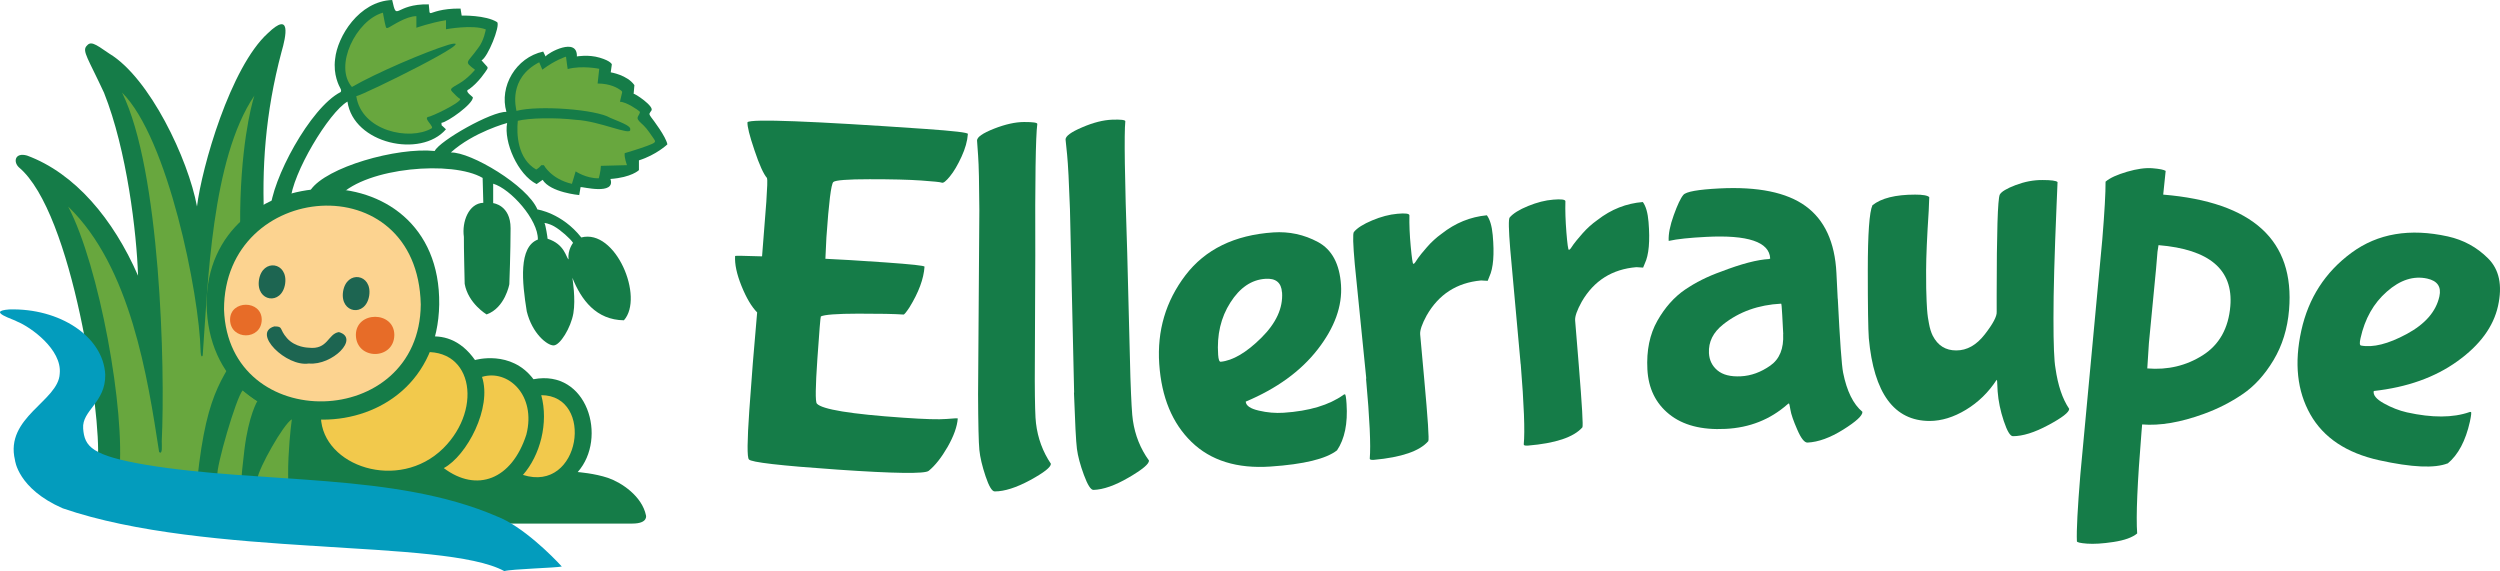 <?xml version="1.0" encoding="UTF-8" standalone="no"?>
<svg
   id="Ebene_9"
   version="1.1"
   viewBox="0 0 1038.497 237.236"
   sodipodi:docname="ellerraupe-horizontal.svg"
   inkscape:version="1.4 (86a8ad7, 2024-10-11)"
   inkscape:export-filename="elleraupe-font-v2.png"
   inkscape:export-xdpi="300"
   inkscape:export-ydpi="300"
   width="1038.497"
   height="237.236"
   xmlns:inkscape="http://www.inkscape.org/namespaces/inkscape"
   xmlns:sodipodi="http://sodipodi.sourceforge.net/DTD/sodipodi-0.dtd"
   xmlns="http://www.w3.org/2000/svg"
   xmlns:svg="http://www.w3.org/2000/svg">
  <sodipodi:namedview
     id="namedview27"
     pagecolor="#505050"
     bordercolor="#eeeeee"
     borderopacity="1"
     inkscape:showpageshadow="0"
     inkscape:pageopacity="0"
     inkscape:pagecheckerboard="0"
     inkscape:deskcolor="#505050"
     inkscape:zoom="0.64850743"
     inkscape:cx="590.58691"
     inkscape:cy="239.78137"
     inkscape:window-width="1920"
     inkscape:window-height="1009"
     inkscape:window-x="3832"
     inkscape:window-y="-8"
     inkscape:window-maximized="1"
     inkscape:current-layer="Ebene_9"
     showguides="false" />
  <!-- Generator: Adobe Illustrator 29.4.0, SVG Export Plug-In . SVG Version: 2.1.0 Build 152)  -->
  <defs
     id="defs1">
    <rect
       x="298.78"
       y="-314.568"
       width="936.364"
       height="322.279"
       id="rect1" />
    <style
       id="style1">
      .st0 {
        fill: #fcd390;
      }

      .st1 {
        fill: #039cbd;
      }

      .st2 {
        fill: #68a73e;
      }

      .st3 {
        fill: #00aea8;
      }

      .st4 {
        fill: #e76c28;
      }

      .st5 {
        fill: #1d6551;
      }

      .st6 {
        fill: #157c48;
      }
    </style>
  </defs>
  <path
     class="st6"
     d="m 40.628,190.97 c 1.54,-17.71 -10.34,-102.77 -32.8,-121.48 -2.39,-2.27 -1.64,-6.28 3.39,-4.88 19.96,7.36 35.86,26.39 46.13,49.92 -0.57,-17.72 -4.62,-52.19 -14.14,-76.01 -6.58,-14.16 -9.07,-17.2 -7.33,-19.33 1.74,-2.13 3.1,-1.4 9.54,3.09 16.72,10.05 32.78,43.81 36.41,63.5 1.98,-16.19 13.85,-57.86 29.46,-72 9.78,-9.39 7.57,1.2 5.64,7.83 -13.53,50.82 -6.21,93.47 2.49,137.92 0,0 6.76,17.69 6.76,17.69 l -0.99,25.66 -84.57,-11.89 z"
     id="path1" />
  <path
     class="st6"
     d="m 177.348,139.94 c 6.06,-0.84 13.66,0.65 19.97,9.62 0,0 14.94,-4.45 24.29,7.97 22.39,-4.31 30.89,24.42 18.37,38.56 0,0 7.09,0.53 12.68,2.46 5.59,1.93 14.05,7.59 15.69,15.56 0,0 0.94,3.38 -5.68,3.38 -37.44,-0.02 -108.71,0.01 -140.43,0 0,0 -36.08,-11.6 -36.08,-11.6 l 11.93,-53.83"
     id="path2" />
  <path
     class="st2"
     d="m 49.508,196.82 c 2.68,-25.95 -8.25,-86.38 -21.19,-111 26.03,25.08 33.04,71.15 37.78,101.93 1.52,1.45 1.09,-3.01 1.09,-4.42 1.49,-30.82 -0.63,-112.85 -16.49,-144.86 19.05,18.81 32.06,83.55 32.63,107.28 0,0 0.07,3.32 0.87,1.96 2.18,-29.61 3.6,-81.64 21.48,-108 0,0 -4.79,14.06 -5.78,42.69 -0.99,28.63 3.59,55.67 3.59,55.67 -10.23,19.29 -17.34,21.51 -21.56,61.32 l 8.39,-1.88 c -0.66,-3.25 7.74,-32.3 10.5,-35.37 -0.48,-0.17 5.96,4.73 6.13,4.39 0,0 -3.66,5.91 -5.43,20.33 -1.77,14.42 -1.13,14.21 -1.13,14.21 l 6.62,-2.46 c 0.3,-3.79 10.74,-22.55 14.24,-24.43 0,0 -0.92,5.87 -1.41,15.87 -0.49,10 0.35,16.96 0.35,16.96 l -63.35,-4.2 -7.33,-5.97 z"
     id="path3" />
  <path
     class="st3"
     d="m 133.298,173.28 c 0.7,20.4 32.31,31.16 50.81,12.97 17.09,-16.91 11.99,-44.06 -11.56,-39.5 l -7.54,10.51 -19.03,11.89 z"
     id="path4"
     style="fill:#f2c94c;fill-opacity:1" />
  <path
     class="st3"
     d="m 184.348,194.45 c 9.6,-5.18 20.13,-25.08 15.88,-37.89 10.73,-3.3 22.63,7.51 18.42,23.97 -6.04,18.76 -20.6,24.22 -34.3,13.92 z"
     id="path5"
     style="fill:#f2c94c;fill-opacity:1" />
  <path
     class="st3"
     d="m 217.228,197.28 c 7.16,-8.13 10.72,-21.6 7.61,-33.13 22.26,0.07 16.43,40.81 -7.61,33.13 z"
     id="path6"
     style="fill:#f2c94c;fill-opacity:1" />
  <path
     class="st6"
     d="m 270.338,48.46 c -1.03,-1.33 -0.38,-1.47 0.16,-2.42 1.76,-1.67 -7.18,-7.55 -7.29,-7.04 l 0.32,-3.62 c -2.92,-4.24 -9.83,-5.33 -9.83,-5.33 l 0.46,-3.3 c 0,0 -0.28,-1.38 -5.04,-2.79 -4.76,-1.41 -9.48,-0.51 -9.48,-0.51 0.26,-8.23 -12.01,-1.56 -13,0 l -0.99,-2.03 c -11.35,2.45 -18.35,14.52 -15.28,25.06 -6.05,-0.32 -27.75,11.98 -29.79,16.24 -15.75,-1.62 -45.06,6.71 -51.54,16.19 l -8.41,4.59 c 0.7,-11.43 16.05,-36.91 23.71,-41.3 2.46,17.52 30.47,23.63 40.91,11.51 -0.75,-0.8 -1.79,-1.64 -1.79,-1.64 l -0.09,-1.04 c 2.61,-0.31 13.14,-7.86 13.06,-10.56 0.22,-0.14 -3.94,-2.69 -1.62,-3.36 4.11,-2.95 7,-7.51 7.52,-8.31 0.52,-0.8 -0.02,-1.16 -0.02,-1.16 0,0 -2.28,-2.56 -2.28,-2.56 2.62,-1.32 7.75,-14.14 6.53,-15.85 -4.77,-3.04 -14.78,-2.75 -14.78,-2.75 l -0.47,-2.92 c -8.06,-0.1 -11.6,1.79 -12.29,1.88 -0.68,0.1 -0.63,-0.68 -0.63,-0.68 l -0.28,-2.95 c -14.38,-0.28 -13.1,7.65 -15.2,-1.81 -13.81,0.5 -22.79,15.25 -23.7,24.51 -0.88,6.6 1.67,11.22 2.24,12.3 0.56,1.09 0,1.46 0,1.46 -12.56,6.44 -28.72,36.49 -29.22,49.48 l 28.89,-6.45 c 11.34,-11.76 46.85,-14.74 59.37,-7.39 l 0.28,10.33 c -6.11,0.23 -8.95,7.93 -8.07,14.15 -0.05,3.82 0.33,19.52 0.33,19.52 1.46,8.17 9.11,12.71 9.11,12.71 7.7,-2.75 9.44,-12.56 9.44,-12.56 0,0 0.52,-13.58 0.52,-23.24 0,-9.66 -7.23,-10.44 -7.23,-10.44 v -8.07 c 7.23,2.12 18.76,15 18.56,23.2 -8.04,3.1 -6.59,17.59 -4.61,29.82 2.26,9.23 8.46,14.16 11.14,14.16 2.68,0 7.19,-7.35 8.22,-13.34 1.03,-5.99 -0.34,-14.15 -0.41,-14.76 3.73,9.27 9.9,17.5 21.41,17.66 8.51,-9.53 -3.4,-38.16 -17.71,-34.41 -8.03,-10.18 -18.22,-11.63 -18.22,-11.63 -4.12,-9.9 -27.71,-23.94 -35.98,-23.67 9.51,-8.55 23.4,-12.25 23.4,-12.25 -1.49,7.87 4.41,21.43 12.24,25.37 l 2.51,-1.76 c 3.24,5.27 15.2,6.33 15.2,6.33 l 0.56,-3.31 c 0.37,-0.28 14.73,3.6 12.4,-3.38 8.79,-0.63 11.84,-3.67 11.84,-3.67 v -4.06 c 7.23,-2.27 11.82,-6.64 11.82,-6.64 -0.59,-3.19 -5.87,-10.15 -6.91,-11.48 z m -40.07,45.62 c 2.49,1.38 6.74,5.12 7.78,6.81 0,0 -2.33,2.92 -1.88,6.86 -1.09,-0.82 -1.53,-6.29 -8.71,-8.58 0.05,-0.22 -0.82,-5.82 -1.29,-6.55 0,0 1.62,0.07 4.11,1.45 z"
     id="path7" />
  <path
     class="st2"
     d="m 271.608,57.67 c -0.94,-1.3 -2.68,-4.06 -4.2,-5.51 -1.53,-1.45 -2.61,-2.27 -2.56,-3.19 0.05,-0.92 1.41,-2.1 0.82,-2.68 -0.59,-0.58 -5.54,-4.01 -8.13,-4.01 0,0 0.38,-1.86 0.7,-3.07 0.33,-1.21 0.35,-1.18 -0.59,-1.86 -0.94,-0.68 -4.04,-2.66 -9.4,-2.66 l 0.68,-6.11 c 0,0 -7.16,-1.5 -13.11,0.1 0,0 -0.56,-3.72 -0.7,-5.15 0,0 -4.37,1.3 -9.83,5.41 l -1.3,-3.07 c -13.04,6.72 -9.61,19.03 -9.45,20.19 8.97,-2.41 33.09,-0.66 38.96,2.89 6.07,2.49 8.65,3.52 8.29,4.98 0.22,2.53 -12.7,-3.64 -22.5,-4.15 -8.96,-1.03 -19.49,-0.78 -24.19,0.4 -0.56,5.49 -0.16,15.74 7.63,20.24 0,0 1.08,-0.51 2.14,-1.81 h 1.06 c 0,0 2.98,5.75 11.65,7.76 l 1.55,-5.19 c 0,0 4.32,2.97 9.61,2.88 0,0 0.82,-2.92 0.87,-5.17 l 10.85,-0.29 c 0,0 -1.22,-3.14 -0.96,-4.98 0,0 6.18,-1.81 9.51,-3.09 3.34,-1.28 3.55,-1.52 2.61,-2.83 z"
     id="path8" />
  <path
     class="st2"
     d="m 198.588,20.01 c 2.5,-3.15 3.21,-7.79 3.21,-7.79 -5.39,-2.14 -16.53,-0.07 -16.53,-0.07 V 8.38 c -6.59,1.09 -12.3,3.15 -12.3,3.15 V 6.71 c -4.23,0 -9.97,3.95 -11.35,4.64 -1.37,0.69 -1.23,0.04 -1.48,-0.72 -0.25,-0.76 -1.08,-5.36 -1.08,-5.36 -11.12,3.12 -20.48,22.15 -12.87,30.86 9.97,-5.79 30.65,-14.64 40.1,-17.53 15.7,-4.26 -35.44,20.93 -38.29,21.35 2.18,14.52 22.14,18.63 31.26,13.39 1.23,-0.73 -3.21,-3.91 -1.57,-4.73 1.38,-0.06 13.12,-5.64 13.53,-7.42 -1.2,-0.8 -2.07,-1.72 -3.29,-3 -1.22,-1.28 -0.59,-1.52 2.94,-3.58 3.52,-2.05 6.46,-5.62 6.46,-5.62 -4.77,-3.65 -3.37,-2.5 1.25,-8.98 z"
     id="path9" />
  <g
     id="g17"
     transform="translate(-21.542,-21.48)">
    <path
       class="st6"
       d="m 203.99,147.95 c -1.09,63.8 -95.54,63.79 -96.62,0 -0.34,-61.67 97.48,-66.44 96.62,0 z"
       id="path10" />
    <g
       id="g16">
      <path
         class="st0"
         d="m 196.33,147.95 c -0.4,52.39 -79.95,54.25 -81.73,2.1 -0.03,-53.58 80.43,-60.61 81.73,-2.1 z"
         id="path11" />
      <path
         class="st4"
         d="m 130.269,154.273 c -0.115,8.679 -13.043,8.679 -13.159,0 0.033,-8.276 13.126,-8.267 13.159,0 z"
         id="path12"
         style="stroke-width:1" />
      <path
         class="st4"
         d="m 185.35,160.62 c -0.14,10.54 -15.84,10.54 -15.98,0 0.04,-10.05 15.94,-10.04 15.98,0 z"
         id="path13" />
      <path
         class="st5"
         d="m 139.98,139.41 c -1.43,9.08 -12.2,7.43 -10.86,-1.66 1.43,-9.08 12.2,-7.43 10.86,1.66 z"
         id="path14" />
      <path
         class="st5"
         d="m 174.91,144.27 c -1.43,9.08 -12.2,7.43 -10.86,-1.66 1.43,-9.08 12.2,-7.43 10.86,1.66 z"
         id="path15" />
      <path
         class="st5"
         d="m 149.73,165.91 c 0,0 -5.54,-0.05 -8.97,-3.96 -3.42,-3.91 -1.4,-4.88 -5.26,-4.88 -9.48,2.69 4.95,16.9 14.32,15.41 9.74,0.91 21.29,-10.52 12.49,-13.05 -4.61,0.71 -4.49,7.45 -12.58,6.48 z"
         id="path16" />
    </g>
  </g>
  <g
     id="g26"
     style="fill:#157c48;fill-opacity:1;stroke-width:0.301"
     transform="matrix(3.313,-0.217,0.217,3.313,85.401,-714.499)">
    <path
       class="st4"
       d="m 53.31,251.32 0.98,-6.79 c 0.24,-1.8 0.34,-2.79 0.28,-2.97 -0.4,-0.52 -0.85,-1.71 -1.34,-3.58 -0.5,-1.86 -0.71,-3.04 -0.64,-3.55 0.52,-0.4 7.91,0.37 22.17,2.3 3.52,0.48 5.27,0.8 5.25,0.97 -0.12,0.88 -0.45,1.82 -0.99,2.81 -0.54,0.99 -1.07,1.78 -1.6,2.34 -0.53,0.57 -0.88,0.81 -1.06,0.72 -0.18,-0.09 -1.04,-0.23 -2.57,-0.44 -1.53,-0.21 -3.67,-0.4 -6.42,-0.58 -2.75,-0.18 -4.27,-0.16 -4.55,0.05 -0.29,0.22 -0.73,2.51 -1.32,6.87 l -0.3,2.65 c 1.68,0.18 4.16,0.5 7.43,0.94 3.27,0.45 4.9,0.73 4.88,0.86 -0.2,1.51 -0.94,3.16 -2.21,4.95 -0.47,0.62 -0.74,0.9 -0.82,0.85 -1.09,-0.15 -2.97,-0.31 -5.64,-0.48 -2.67,-0.17 -4.23,-0.15 -4.68,0.04 -0.05,0.04 -0.31,1.79 -0.78,5.27 -0.47,3.48 -0.62,5.34 -0.43,5.58 0.58,0.76 4.14,1.59 10.68,2.47 2.64,0.36 4.43,0.53 5.38,0.51 0.94,-0.02 1.41,-0.01 1.41,0.03 -0.14,1 -0.64,2.16 -1.49,3.45 -0.86,1.29 -1.71,2.24 -2.57,2.85 -0.48,0.36 -4.27,0.06 -11.38,-0.9 -7.11,-0.96 -10.77,-1.63 -10.97,-2 -0.22,-0.24 -0.07,-2.28 0.45,-6.12 0.52,-3.84 1.11,-7.89 1.78,-12.16 -0.66,-0.77 -1.24,-1.92 -1.74,-3.44 -0.5,-1.52 -0.68,-2.78 -0.55,-3.79 0,-0.04 1.13,0.05 3.36,0.27 z"
       id="path17"
       style="fill:#157c48;fill-opacity:1;stroke-width:0.301" />
    <path
       class="st4"
       d="m 79.16,270.21 1.66,-22.92 c 0.2,-3.34 0.3,-5.6 0.29,-6.79 -0.01,-1.19 -0.02,-1.82 -0.01,-1.91 0.03,-0.42 0.76,-0.86 2.21,-1.33 1.45,-0.46 2.72,-0.66 3.82,-0.59 1.1,0.07 1.64,0.18 1.63,0.35 -0.31,1.55 -0.75,7.04 -1.33,16.45 l -1.08,15.52 c -0.18,2.92 -0.25,4.71 -0.2,5.39 0.1,1.87 0.61,3.6 1.53,5.18 -0.03,0.42 -0.93,1.04 -2.72,1.87 -1.79,0.82 -3.3,1.2 -4.52,1.12 -0.34,-0.02 -0.68,-0.68 -1.02,-1.97 -0.34,-1.29 -0.53,-2.41 -0.56,-3.34 -0.03,-0.93 0.07,-3.28 0.3,-7.04 z"
       id="path18"
       style="fill:#157c48;fill-opacity:1;stroke-width:0.301" />
    <path
       class="st4"
       d="m 91.16,270.87 0.98,-22.96 c 0.1,-3.34 0.13,-5.61 0.09,-6.8 -0.05,-1.19 -0.07,-1.82 -0.07,-1.91 0.01,-0.42 0.74,-0.89 2.17,-1.39 1.43,-0.51 2.7,-0.74 3.8,-0.71 1.1,0.03 1.65,0.14 1.64,0.3 -0.26,1.56 -0.54,7.05 -0.84,16.49 l -0.62,15.54 c -0.09,2.92 -0.11,4.72 -0.04,5.4 0.15,1.87 0.71,3.58 1.68,5.13 -0.01,0.42 -0.9,1.07 -2.67,1.95 -1.76,0.88 -3.26,1.3 -4.49,1.26 -0.34,0 -0.7,-0.66 -1.08,-1.94 -0.38,-1.28 -0.6,-2.39 -0.66,-3.32 -0.06,-0.93 -0.02,-3.28 0.09,-7.05 z"
       id="path19"
       style="fill:#157c48;fill-opacity:1;stroke-width:0.301" />
    <path
       class="st4"
       d="m 123.51,280.22 c -1.44,0.98 -4.25,1.47 -8.44,1.48 -4.19,0.01 -7.41,-1.23 -9.66,-3.72 -2.25,-2.49 -3.38,-5.82 -3.39,-9.99 -0.01,-4.17 1.32,-7.79 4,-10.87 2.68,-3.07 6.45,-4.62 11.32,-4.63 1.99,0 3.82,0.52 5.5,1.57 1.67,1.05 2.52,2.9 2.52,5.55 0,2.64 -1.14,5.26 -3.44,7.85 -2.3,2.59 -5.44,4.56 -9.41,5.93 0,0.51 0.52,0.92 1.56,1.23 1.04,0.32 2.07,0.47 3.08,0.47 3.22,0 5.75,-0.59 7.61,-1.74 0.04,-0.04 0.1,-0.06 0.19,-0.06 0.09,0 0.13,0.4 0.13,1.21 0,2.46 -0.52,4.36 -1.57,5.72 z m -5.58,-20.17 c 0,-1.23 -0.66,-1.84 -1.97,-1.83 -1.74,0 -3.26,0.9 -4.56,2.68 -1.31,1.78 -1.96,3.92 -1.95,6.42 0,0.59 0.09,0.89 0.26,0.89 1.52,-0.05 3.28,-0.93 5.26,-2.65 1.98,-1.72 2.97,-3.55 2.97,-5.5 z"
       id="path20"
       style="fill:#157c48;fill-opacity:1;stroke-width:0.301" />
    <path
       class="st4"
       d="m 127.75,271.51 -0.5,-14.4 c -0.06,-2.5 -0.01,-3.83 0.15,-4.01 0.45,-0.48 1.25,-0.91 2.38,-1.3 1.13,-0.39 2.2,-0.6 3.19,-0.62 0.99,-0.03 1.49,0.07 1.5,0.28 -0.1,1.15 -0.13,2.45 -0.09,3.91 0.04,1.46 0.1,2.19 0.18,2.19 0.09,0 0.17,-0.06 0.25,-0.17 0.08,-0.11 0.22,-0.28 0.4,-0.52 0.18,-0.24 0.58,-0.66 1.18,-1.27 0.6,-0.61 1.25,-1.13 1.96,-1.57 1.79,-1.23 3.72,-1.87 5.79,-1.93 0.35,0.54 0.54,1.38 0.57,2.52 0.06,2.41 -0.19,4.13 -0.76,5.16 l -0.24,0.51 -0.83,-0.1 c -3.05,0.08 -5.4,1.39 -7.08,3.93 -0.65,1.03 -0.97,1.8 -0.96,2.31 l 0.14,5.58 c 0.13,5.08 0.13,7.68 0,7.81 -1.15,1.17 -3.47,1.8 -6.94,1.89 -0.34,0 -0.51,-0.05 -0.51,-0.18 0.25,-1.66 0.32,-5 0.19,-10.04 z"
       id="path21"
       style="fill:#157c48;fill-opacity:1;stroke-width:0.301" />
    <path
       class="st4"
       d="m 147.14,270.96 -0.36,-14.4 c -0.04,-2.5 0.02,-3.83 0.19,-4 0.46,-0.47 1.25,-0.9 2.39,-1.28 1.14,-0.38 2.2,-0.58 3.2,-0.59 0.99,-0.02 1.49,0.08 1.5,0.29 -0.11,1.15 -0.15,2.45 -0.13,3.91 0.02,1.46 0.08,2.19 0.16,2.19 0.08,0 0.17,-0.06 0.25,-0.16 0.08,-0.11 0.22,-0.28 0.4,-0.51 0.19,-0.23 0.58,-0.65 1.19,-1.26 0.6,-0.6 1.26,-1.12 1.98,-1.56 1.8,-1.22 3.74,-1.84 5.81,-1.87 0.35,0.55 0.53,1.39 0.55,2.53 0.04,2.41 -0.23,4.13 -0.8,5.15 l -0.25,0.51 -0.83,-0.11 c -3.05,0.05 -5.42,1.34 -7.11,3.86 -0.66,1.03 -0.99,1.79 -0.98,2.3 l 0.09,5.59 c 0.08,5.08 0.06,7.68 -0.06,7.81 -1.17,1.16 -3.49,1.77 -6.95,1.83 -0.34,0 -0.51,-0.05 -0.51,-0.18 0.27,-1.65 0.36,-5 0.28,-10.04 z"
       id="path22"
       style="fill:#157c48;fill-opacity:1;stroke-width:0.301" />
    <path
       class="st4"
       d="m 187.27,265.39 c -0.08,5.29 -0.06,8.38 0.06,9.27 0.31,2.33 1,4.01 2.09,5.05 0,0.46 -0.85,1.15 -2.54,2.06 -1.69,0.91 -3.21,1.35 -4.56,1.33 -0.38,0 -0.78,-0.57 -1.18,-1.7 -0.41,-1.13 -0.64,-1.97 -0.69,-2.52 -0.05,-0.55 -0.1,-0.83 -0.15,-0.83 l -0.19,0.12 c -2.27,1.75 -4.91,2.6 -7.91,2.55 -3.01,-0.04 -5.31,-0.81 -6.92,-2.29 -1.61,-1.48 -2.39,-3.41 -2.36,-5.78 0.03,-2.37 0.58,-4.36 1.64,-5.98 1.06,-1.61 2.3,-2.83 3.7,-3.66 1.41,-0.83 2.96,-1.48 4.66,-1.96 2.59,-0.81 4.63,-1.2 6.11,-1.18 l 0.13,-0.06 c 0.03,-2.07 -2.58,-3.15 -7.83,-3.22 -2.07,-0.03 -3.62,0.03 -4.64,0.19 h -0.06 c 0.01,-0.85 0.29,-1.9 0.84,-3.16 0.55,-1.26 1,-2.08 1.37,-2.46 0.36,-0.38 1.88,-0.55 4.55,-0.51 4.82,0.07 8.37,1.04 10.62,2.91 2.25,1.87 3.36,4.74 3.3,8.59 l -0.05,3.24 z m -7.1,3.96 0.03,-2.41 c 0.01,-0.93 0,-1.4 -0.04,-1.4 -2.84,-0.04 -5.3,0.66 -7.4,2.11 -1.33,0.91 -2,2.07 -2.02,3.47 -0.01,0.89 0.29,1.63 0.92,2.23 0.63,0.6 1.58,0.91 2.87,0.93 1.29,0.02 2.54,-0.35 3.76,-1.09 1.22,-0.74 1.84,-2.02 1.87,-3.84 z"
       id="path23"
       style="fill:#157c48;fill-opacity:1;stroke-width:0.301" />
    <path
       class="st4"
       d="m 206.47,278.27 0.02,-1.33 -0.05,-0.13 c -1.12,1.5 -2.48,2.66 -4.08,3.49 -1.6,0.83 -3.14,1.19 -4.62,1.1 -4.43,-0.3 -6.74,-3.9 -6.92,-10.83 -0.01,-1.1 0.13,-3.94 0.43,-8.5 0.3,-4.56 0.67,-7.25 1.11,-8.07 1.16,-0.81 2.96,-1.14 5.41,-0.98 0.97,0.06 1.56,0.21 1.75,0.43 0,0.04 -0.06,0.61 -0.18,1.71 -0.42,3.19 -0.69,5.66 -0.81,7.39 -0.12,1.73 -0.18,3.01 -0.19,3.84 -0.01,0.83 -0.02,1.36 0,1.59 0,0.23 0.04,0.65 0.11,1.25 0.07,0.6 0.19,1.12 0.37,1.55 0.55,1.27 1.49,1.95 2.82,2.03 1.33,0.09 2.56,-0.5 3.68,-1.76 1.12,-1.26 1.68,-2.17 1.68,-2.72 l 0.14,-2.16 c 0.51,-7.73 0.91,-11.88 1.2,-12.45 0.23,-0.37 0.93,-0.72 2.07,-1.07 1.15,-0.35 2.27,-0.49 3.37,-0.41 1.1,0.07 1.73,0.2 1.88,0.38 l -0.32,2.97 c -0.65,6.02 -1.09,10.68 -1.3,13.97 -0.22,3.29 -0.27,5.39 -0.16,6.29 0.16,2.13 0.61,3.86 1.38,5.18 -0.03,0.42 -0.94,1.04 -2.73,1.85 -1.79,0.82 -3.3,1.18 -4.52,1.1 -0.34,-0.02 -0.68,-0.68 -1.02,-1.98 -0.34,-1.29 -0.51,-2.54 -0.52,-3.72 z"
       id="path24"
       style="fill:#157c48;fill-opacity:1;stroke-width:0.301" />
    <path
       class="st4"
       d="m 229.25,252.11 -0.5,2.94 c 11.13,1.66 16.06,6.8 14.77,15.42 -0.35,2.34 -1.14,4.4 -2.36,6.16 -1.22,1.76 -2.61,3.1 -4.16,4 -1.55,0.91 -3.19,1.61 -4.94,2.12 -3,0.88 -5.61,1.15 -7.82,0.82 l -0.14,0.94 c -0.93,6.28 -1.39,10.49 -1.37,12.63 -0.63,0.46 -1.63,0.75 -3.02,0.87 -1.39,0.12 -2.5,0.11 -3.34,-0.01 -0.84,-0.12 -1.25,-0.25 -1.23,-0.38 0.03,-1.36 0.36,-4.14 0.98,-8.32 l 4.66,-29.15 c 0.51,-3.43 0.8,-5.83 0.88,-7.19 0.58,-0.43 1.5,-0.78 2.76,-1.06 1.26,-0.28 2.33,-0.36 3.21,-0.23 0.88,0.13 1.41,0.28 1.61,0.43 z m -3.5,21.36 -0.41,3.15 c 2.55,0.38 4.9,-0.02 7.05,-1.2 2.14,-1.18 3.42,-3.15 3.83,-5.91 0.67,-4.52 -2.15,-7.25 -8.47,-8.19 l -0.18,0.81 c -0.08,0.54 -0.19,1.25 -0.32,2.13 z"
       id="path25"
       style="fill:#157c48;fill-opacity:1;stroke-width:0.301" />
    <path
       class="st4"
       d="m 262.06,290.93 c -1.65,0.53 -4.49,0.22 -8.52,-0.95 -4.02,-1.17 -6.76,-3.27 -8.22,-6.29 -1.46,-3.03 -1.6,-6.54 -0.44,-10.54 1.16,-4 3.46,-7.1 6.9,-9.3 3.44,-2.2 7.49,-2.61 12.17,-1.25 1.91,0.56 3.52,1.57 4.83,3.06 1.31,1.48 1.6,3.49 0.86,6.03 -0.74,2.54 -2.57,4.73 -5.51,6.56 -2.94,1.84 -6.5,2.85 -10.7,3.04 -0.14,0.49 0.24,1.03 1.15,1.62 0.91,0.59 1.85,1.03 2.82,1.32 3.09,0.9 5.69,1.06 7.79,0.48 0.05,-0.03 0.12,-0.03 0.2,0 0.08,0.02 0.01,0.42 -0.21,1.2 -0.69,2.35 -1.73,4.04 -3.12,5.04 z m 0.34,-20.92 c 0.34,-1.18 -0.12,-1.95 -1.38,-2.32 -1.67,-0.48 -3.38,-0.06 -5.13,1.29 -1.76,1.34 -2.98,3.21 -3.68,5.61 -0.17,0.57 -0.17,0.88 0,0.92 1.47,0.38 3.41,0.03 5.79,-1.06 2.39,-1.09 3.86,-2.57 4.4,-4.44 z"
       id="path26"
       style="fill:#157c48;fill-opacity:1;stroke-width:0.301" />
  </g>
  <path
     class="st1"
     d="m 209.493,237.236 c 3.089,-0.883 21.305,-1.335 23.875,-1.906 -3.87,-4.26 -16.32,-16.75 -26.93,-20.82 -42.55,-18.37 -97.59,-13.42 -145.83,-21.43 -22.45,-3.84 -25.51,-7.47 -26.07,-15.08 -0.56,-7.61 9.38,-10.73 9.18,-22.4 -0.8,-15.8 -18.93,-27.67 -39.88,-27.06 -9.85,0.74 2.25,4.22 3.27,5.03 5.53,2.22 18.73,11.57 17.7,21.65 -0.47,11.37 -22.88,18.09 -18.59,35.87 0,0 1.11,11.9 19.86,20.07 60.08,20.695 158.27,12.347 183.415,26.076 z"
     id="path27"
     sodipodi:nodetypes="ccccsccccccc" />
</svg>
